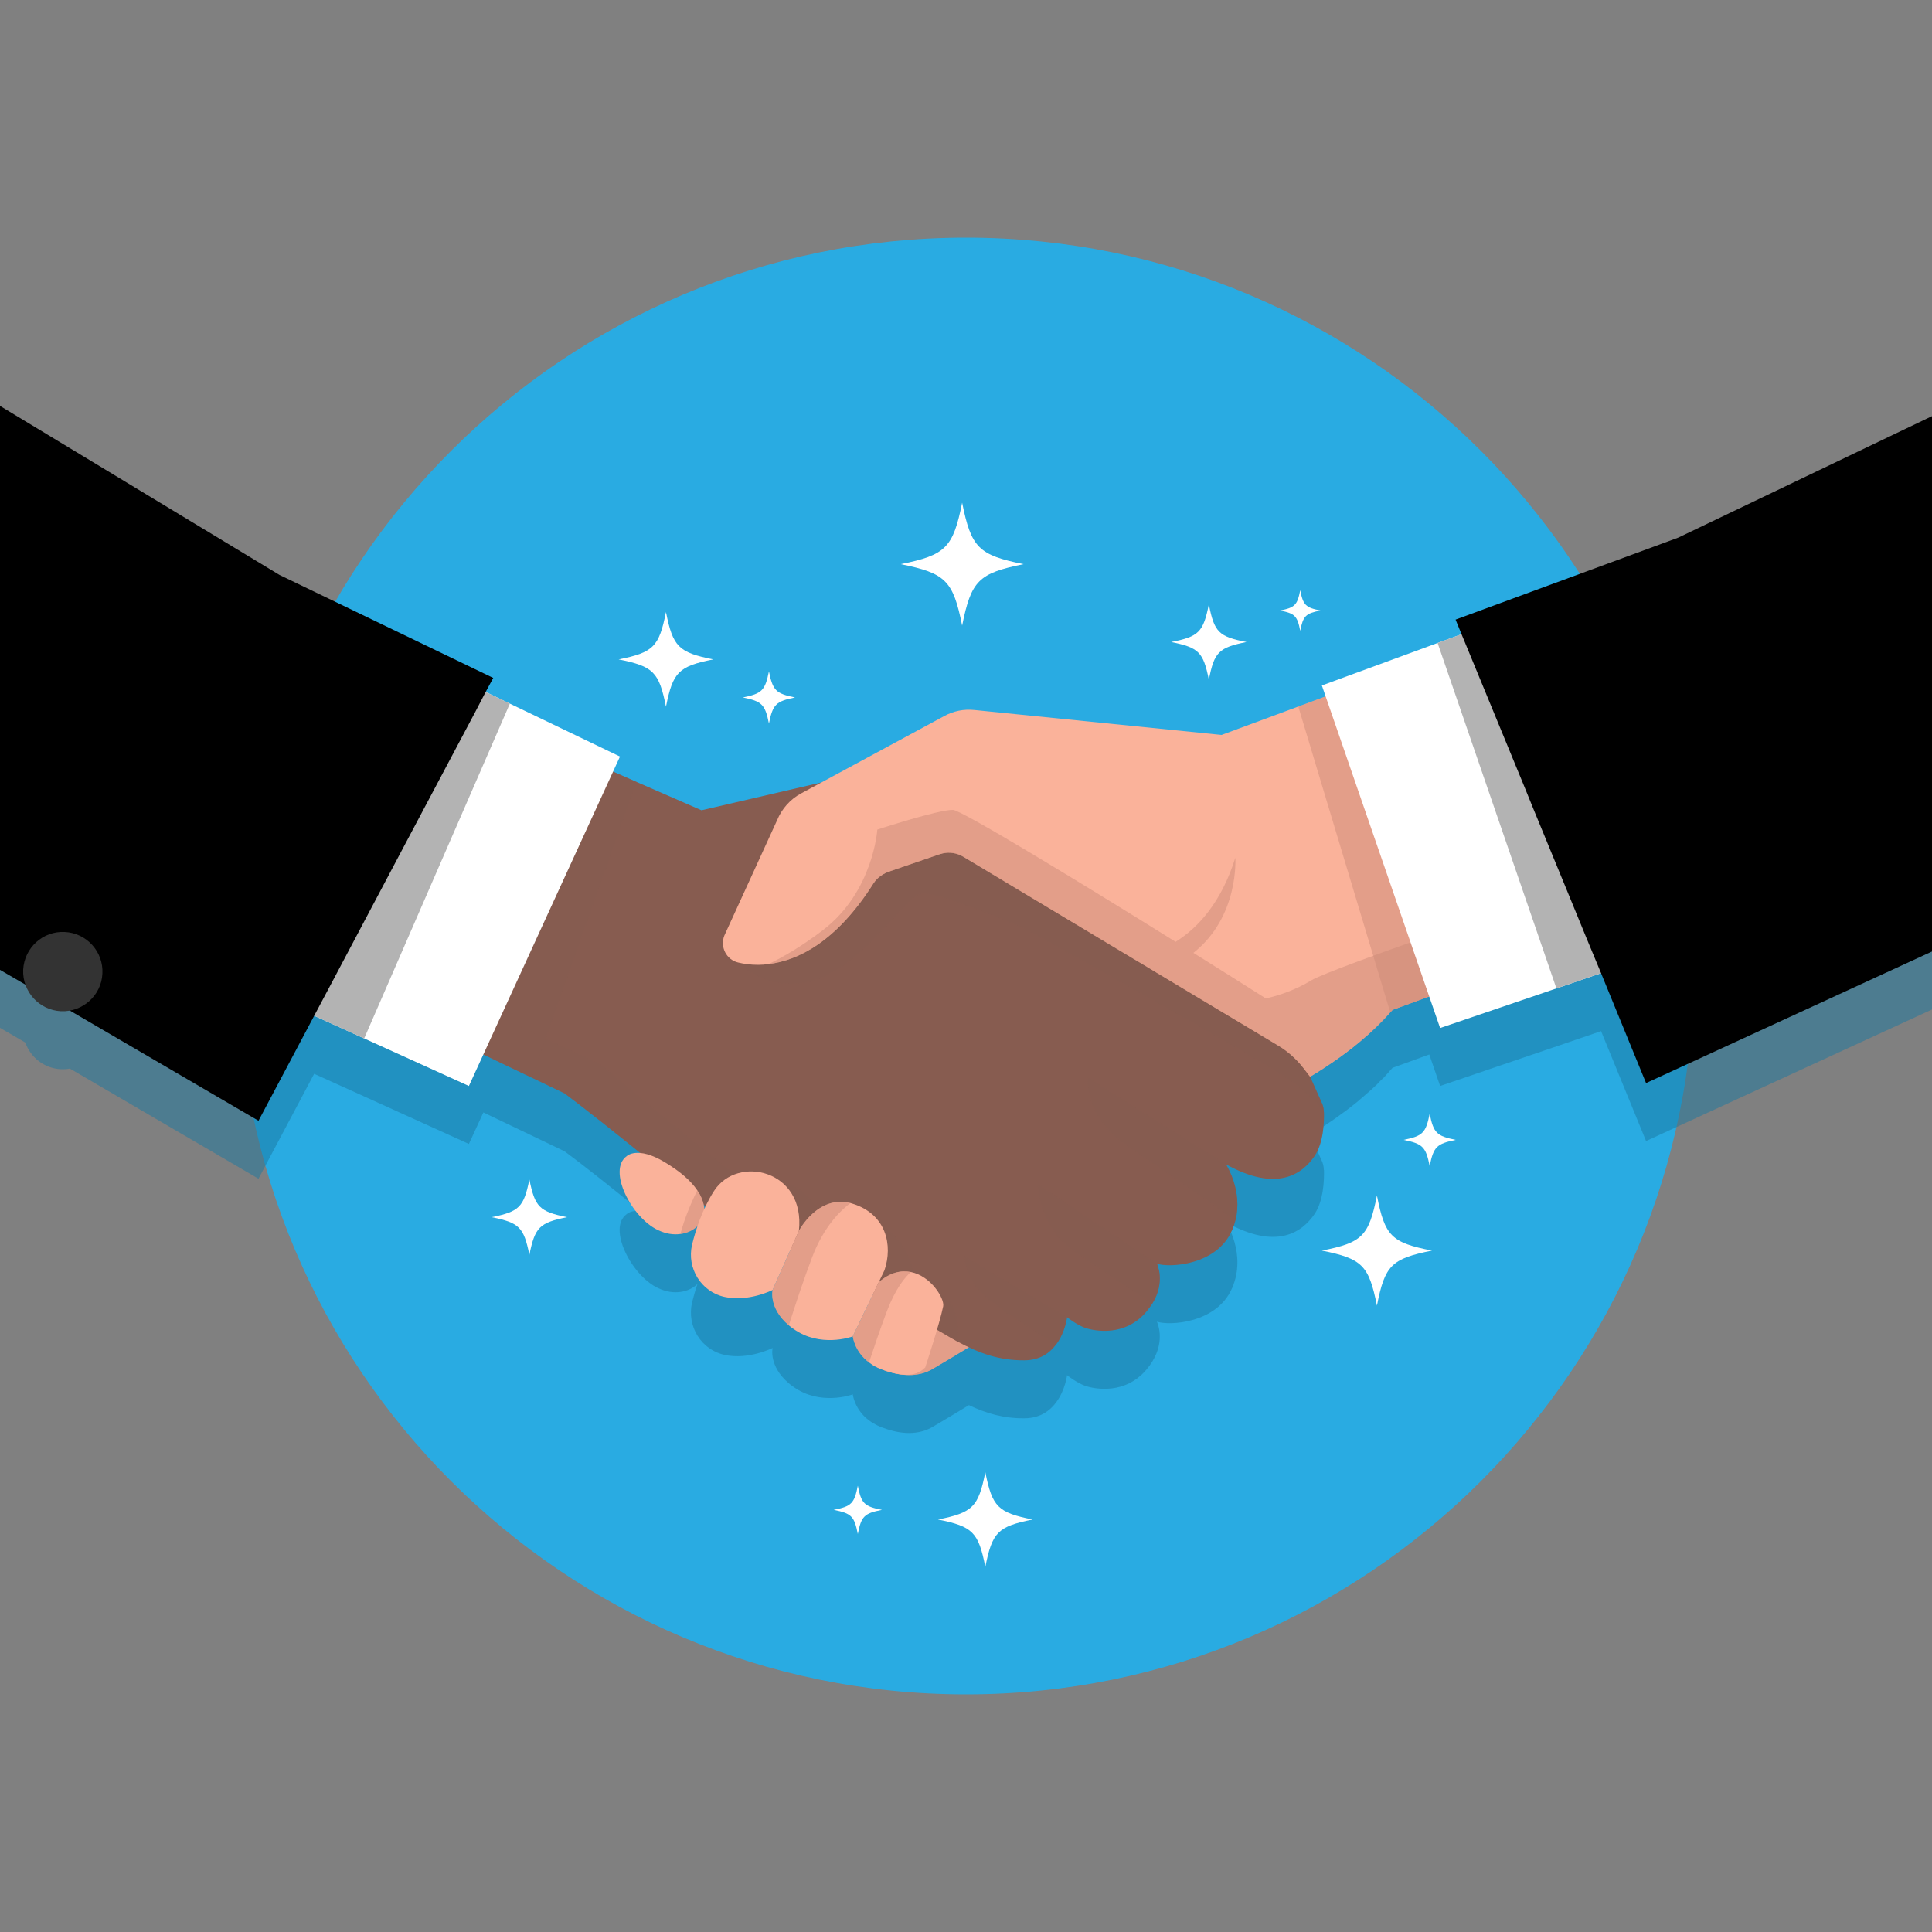 <svg version="1.2" xmlns="http://www.w3.org/2000/svg" viewBox="0 0 1000 1000" width="500" height="500">
	<rect x="0" y="0" width="1000" height="1000" fill="#808080" stroke="none"/>
	<title>2098674_268150-P5HM3D-938-ai</title>
	<style>
		.s0 { fill: #29abe2 } 
		.s1 { opacity: .5;mix-blend-mode: multiply;fill: #1b79a1 } 
		.s2 { fill: #fab29a } 
		.s3 { opacity: .5;mix-blend-mode: multiply;fill: #cc8a79 } 
		.s4 { fill: #875c50 } 
		.s5 { opacity: .5;mix-blend-mode: multiply;fill: #875c50 } 
		.s6 { fill: #ffffff } 
		.s7 { mix-blend-mode: multiply;fill: #b3b3b3 } 
		.s8 { fill: #000000 } 
		.s9 { fill: #333333 } 
	</style>
	<g id="BACKGROUND">
	</g>
	<g id="OBJECTS">
		<g id="&lt;Group&gt;">
			<path id="&lt;Path&gt;" class="s0" d="m877 500c0 208.2-168.8 377-377 377-208.2 0-377-168.8-377-377 0-208.2 168.8-377 377-377 208.2 0 377 168.8 377 377z"/>
			<path id="&lt;Compound Path&gt;" fill-rule="evenodd" class="s1" d="m1000 245.4v277.1l-148 68.1-23.3-56.9-23.1 7.9-60.2 20.5-5.6-16.3-19 6.9q-0.6 0.7-1.2 1.3-0.7 0.8-1.4 1.6-0.9 1-1.8 2-1.1 1.1-2.2 2.1-0.8 0.9-1.7 1.8-1.2 1.1-2.4 2.2-0.8 0.8-1.7 1.5-1.2 1.1-2.5 2.2-0.7 0.7-1.5 1.3-1.3 1.1-2.6 2.2-0.7 0.6-1.4 1.1-1.4 1.1-2.7 2.1-0.6 0.5-1.2 0.9-1.5 1.1-2.9 2.1-0.4 0.3-0.8 0.6-1.8 1.3-3.4 2.4c-6.7 4.6-11.3 7.2-11.3 7.2l6 13.4q0 0 0 0c0.7 1.5 1.1 3.1 1.1 4.7q0 0.2 0.1 0.4c0.1 5-0.2 15.7-4.9 22.6-6.3 9.2-19.4 19-45.9 4.2 0.2 0.3 10.8 16.4 3.3 34q-0.1 0.2-0.2 0.4c-7.9 17.9-32.1 19.3-38.8 17.1 0.2 0.4 4.5 9.5-2.4 20.7q-1.2 2-3 4.1c-11.1 13.1-26.5 10-31.2 8.6-4.6-1.5-9.9-5.7-9.9-5.7 0 0-0.9 7.7-5.6 14-3.3 4.5-8.5 8.3-16.5 8.3-10.6 0.1-19.4-2.4-28.7-6.8-4.1 2.5-10.8 6.6-19 11.4-8.9 5.1-19.1 2.7-25.2 0.4q-0.3-0.1-0.6-0.2c-1.7-0.6-3.1-1.3-4.4-2.1-0.3-0.1-0.5-0.2-0.5-0.2q-1.1-0.7-2-1.4c-7.6-5.7-8.4-13.5-8.4-13.5-0.9 0.4-17 5.9-30.6-3.8q-1.4-0.9-2.5-1.9c-10.6-9-8.4-18.3-8.4-18.3 0 0-12.4 6.3-24.8 3.6-12.2-2.6-19.7-14.9-16.9-27.1 0.7-2.8 1.6-6.1 2.8-9.6-2.2 2.1-5.2 3.6-8.8 4.1-3.5 0.5-7.4 0-11.6-2-13.6-6.3-26.4-31-16.2-38.3 0 0 2.1-2.1 7-1.6-14.5-11.8-29.8-24-39.2-30.9l-16.9-8.1-25.1-12-7.5 16.3-54.2-24.6-25.9-11.7-28.8 54.3-97.6-57h-0.1q-2.2 0.4-4.6 0.3c-8.6-0.4-15.7-6.1-18.4-13.8l-13.1-7.6v-291.9l144.7 87.5 110.6 53.3-3.9 7.2v0.1l12.5 6 57 27.4-3.6 7.8 12.1 5.3 33.7 14.7 62-14.4 63.5-34.3c4.8-2.7 10.4-3.8 15.8-3.2l127.9 12.9 39.7-14.7 14.1-5.2-1.9-5.7 59.9-22 12.4-4.5-3.1-7.6 115.2-42.4zm-635.4 410.3q0.3-0.7 0.6-1.4-0.5-0.4-1-0.8 0.3 1.1 0.4 2.2z"/>
			<g id="&lt;Group&gt;">
				<path id="&lt;Path&gt;" class="s2" d="m451.8 706.6c0 0 17 10 30.7 2.1 13.6-8 23.2-14 23.2-14l-30-17.6z"/>
				<path id="&lt;Path&gt;" class="s3" d="m451.8 706.6c0 0 17 10 30.7 2.1 13.6-8 23.2-14 23.2-14l-30-17.6z"/>
				<path id="&lt;Path&gt;" class="s4" d="m680.4 598.4c-6.3 9.2-19.4 19-45.9 4.2q0 0 0 0c0.6 1 8.7 13.8 5 29q-0.6 2.4-1.7 5-0.1 0.2-0.2 0.4c-7.9 17.9-32.1 19.3-38.8 17.1 0.2 0.4 4.5 9.5-2.4 20.7q-1.3 2-3 4.1c-11.1 13.1-26.5 10-31.2 8.6-4.6-1.5-9.9-5.7-9.9-5.7 0 0-0.9 7.7-5.6 14-3.3 4.5-8.5 8.3-16.5 8.3-12.9 0.1-23.1-3.5-34.8-9.8-2.6-1.5-5.3-3-8.1-4.7-3.7-2.2-7.6-4.6-11.8-7.1-21.8-13.4-106.9-55.4-106.9-55.4 0 0-15.7-13-33.7-27.5-15.4-12.5-32.6-26.2-42.7-33.7l-16.9-8.1-49.5-23.7-23.2-11.1-66.6-31.9 91.6-130.9 45.2 19.7 56.6 24.8 33.7 14.7 76.7-17.8 18.4-4.3 61.5 39 152.3 96.6 6.1 24.4 6 13.4q0 0 0 0c0.7 1.5 1.1 3.1 1.1 4.7q0 0.2 0.1 0.4c0.1 5-0.2 15.7-4.9 22.6z"/>
				<path id="&lt;Path&gt;" class="s5" d="m487.3 689.6c-3.7-2.2-7.6-4.6-11.8-7.1-21.8-13.4-106.9-55.4-106.9-55.4 0 0-15.7-13-33.7-27.5-15.4-12.5-32.6-26.2-42.7-33.7l-16.9-8.1-49.5-23.7 10.5-18.3 74.8 35.3c0 0 92.8 78.2 119.7 95.1 26.8 16.9 55.5 38.8 55.5 38.8z"/>
				<path id="&lt;Path&gt;" class="s5" d="m329.4 404.7l-54.1 153.1-72.7-34.8 70.2-143.1z"/>
				<path id="&lt;Path&gt;" class="s5" d="m684.1 570.7q0 0 0 0l-6-13.4-6.1-24.4-152.3-96.6-61.5-39-18.4 4.3-11.6 16.6-51.6 70.9c0 0 8.8 22.2 37.1 19.9 28.4-2.4 52.3-41.7 62.3-46.4 4-1.9 26.1 6 53.6 17.6 40.7 22.5 119.9 66.7 136.8 78 9.2 6.2 15.1 12.3 18.8 17.2 0-1.6-0.4-3.2-1.1-4.7z"/>
				<path id="&lt;Path&gt;" class="s5" d="m639.5 631.6c-16-11.3-42.9-29.6-56.6-39-22.5-15.4-19.7-34.8-19.7-34.8l71.3 44.8q0 0 0 0c0.6 1 8.7 13.8 5 29z"/>
				<path id="&lt;Path&gt;" class="s5" d="m596.4 674.8c-11.4-7.6-30-20.2-41.4-27.9-17.2-11.7-17.9-34.1-17.9-34.1l61.7 41.3c0.2 0.4 4.5 9.5-2.4 20.7z"/>
				<path id="&lt;Path&gt;" class="s5" d="m552.3 681.8c0 0-0.9 7.7-5.6 14-9.9-5.9-24.2-14.7-33.2-21.7-15-11.7-14.2-23.8-14.2-23.8z"/>
				<path id="&lt;Path&gt;" class="s2" d="m900.9 456.8l-128.1 46.9-52 19q-0.6 0.7-1.2 1.3c-9.7 11.1-21.6 20.3-30.2 26.1-6.7 4.6-11.3 7.2-11.3 7.2l-3.6-4.7c-3.6-4.6-8.1-8.6-13.2-11.6l-21.7-13-41.2-24.7-7.6-4.6-4.9-2.9-87.2-52.3c-3.3-2-7.1-2.6-10.7-1.8q-0.9 0.2-1.8 0.5l-25.1 8.6-1.4 0.5q-0.7 0.3-1.4 0.6c-1.6 0.8-3.1 1.8-4.3 3q-1.1 1.1-2 2.5c-19.2 30.3-39.2 39.8-54.2 41.6q-2.8 0.4-5.4 0.4c-3.9 0-7.4-0.5-10.3-1.2-6.1-1.4-9.5-8-7.2-13.9l27.3-59.7c2.4-5.9 6.8-10.9 12.4-13.9l74-40c4.8-2.7 10.4-3.8 15.8-3.2l127.9 12.9 39.7-14.7 51.8-19.2 119.3-44 48.6 129.8z"/>
				<path id="&lt;Path&gt;" class="s6" d="m320.9 391.6l-78.2 170.5-54.2-24.6-54.9-24.9 92-166.9 38.3 18.5z"/>
				<path id="&lt;Path&gt;" class="s5" d="m495.4 694.3c-6-3.3-12.4-7.3-19.9-11.8-21.8-13.4-106.9-55.4-106.9-55.4 0 0-15.7-13-33.7-27.5 8.1 0.2 24.3 3.1 41 20l22.2-10.5c0 0 24.1 2 33.4 33.8l22.8-10.1c0 0 16.3 7.8 18.8 28.7 0 0 18.3 6.6 21.4 18.1 1.6 6.1 1.4 11.2 0.9 14.7z"/>
				<path id="&lt;Path&gt;" class="s2" d="m352.2 638.7c-3.5 0.5-7.4 0-11.6-2-13.6-6.3-26.4-31-16.2-38.3 0 0 5.4-5.4 19.6 3.1 8.3 5 13.7 9.8 16.9 14.6 2.3 3.3 3.4 6.6 3.7 10 0.5 5.6-4.7 11.6-12.4 12.6z"/>
				<path id="&lt;Path&gt;" class="s3" d="m352.2 638.7c2.2-8.7 6.3-17.7 8.7-22.6 2.3 3.3 3.4 6.6 3.7 10 0.5 5.6-4.7 11.6-12.4 12.6z"/>
				<path id="&lt;Path&gt;" class="s2" d="m375.1 671.3c-12.2-2.6-19.7-14.9-16.9-27 1.9-7.8 5.3-18.4 11.4-27.9 12.1-18.8 47.4-10.9 43.9 20.7l-13.6 30.6c0 0-12.4 6.3-24.8 3.6z"/>
				<path id="&lt;Path&gt;" class="s2" d="m457.8 657.5l-16.4 34.2c-0.9 0.4-17 5.9-30.6-3.8q-1.4-0.9-2.5-1.9c-10.6-9-8.4-18.3-8.4-18.3l13.6-30.6c0 0 9.7-18.7 26.7-14.4q0.5 0.1 1 0.3c17.6 5.4 21 21.6 16.6 34.5z"/>
				<path id="&lt;Path&gt;" class="s2" d="m488.2 676.1c-1.8 8.9-9.3 31.7-9.3 31.7-3.1 3-8.2 6.2-22.2 1.1-2.8-1-5.1-2.3-6.9-3.7-7.6-5.7-8.4-13.5-8.4-13.5l13.4-28c6-5.2 11.7-6.3 16.7-5.3 10.4 2.1 17.4 13.7 16.7 17.7z"/>
				<path id="&lt;Path&gt;" class="s3" d="m440.2 622.7c-4.9 3.6-13.8 12-19.9 28.2-4.6 12.1-8.9 25.3-12 35.1-10.6-9-8.4-18.3-8.4-18.3l13.6-30.6c0 0 9.7-18.7 26.7-14.4z"/>
				<path id="&lt;Path&gt;" class="s3" d="m471.5 658.4c-3.2 2.8-8 8.6-12.5 20.4-3.7 9.9-6.9 19.4-9.2 26.4-7.6-5.7-8.4-13.5-8.4-13.5l13.4-28c6-5.2 11.7-6.3 16.7-5.3z"/>
				<path id="&lt;Path&gt;" class="s3" d="m891.7 432.3c-94.2 31.8-203.2 69.1-212.9 75.1-8.4 5.1-17 7.9-23.6 9.4-10.2-6.5-23.3-14.7-37.5-23.6 23.8-18.8 21.7-49.2 21.7-49.2-7.3 23.3-19.4 36.3-30.9 43.5-50.3-31.4-110.8-68.1-115.2-68.3-7.4-0.2-39.2 10.2-39.2 10.2 0 0-2 32-28.1 52-11 8.4-20.7 14-28.2 17.6 15-1.8 35-11.3 54.2-41.6q0.9-1.4 2-2.5 0.4-0.4 0.9-0.8 0-0.1 0.1-0.1 0.5-0.4 1-0.8 0 0 0.1 0 0.4-0.3 0.9-0.6 0.1-0.1 0.2-0.1 0.5-0.3 1.1-0.6 0.3-0.1 0.6-0.3 0.4-0.1 0.8-0.3l1.4-0.5 25.1-8.6q0.5-0.2 0.9-0.3 0.1 0 0.2-0.1 0.3 0 0.6-0.1c3.7-0.8 7.5-0.2 10.8 1.8l87.2 52.3 12.5 7.5 41.2 24.7 21.7 13c5.1 3 9.6 7 13.2 11.6l3.6 4.7c0 0 4.6-2.6 11.3-7.2 8.9-6.1 21.4-15.7 31.4-27.4l180.1-65.9z"/>
				<path id="&lt;Path&gt;" class="s3" d="m772.8 503.7l-52 19q-0.6 0.7-1.2 1.3l-47.6-158.3 51.8-19.2z"/>
				<path id="&lt;Path&gt;" class="s6" d="m858.9 493.4l-53.3 18.2-60.2 20.5-61.2-177.3 59.9-22 39.3-14.4z"/>
				<path id="&lt;Path&gt;" class="s7" d="m858.9 493.4l-53.3 18.2-61.5-178.8 39.3-14.4z"/>
				<path id="&lt;Path&gt;" class="s8" d="m1000 215.4v277.1l-148 68.1-23.3-56.9-7.4-17.8-10.7-26.1-17.2-41.8-4.3-10.6-30.4-73.8-2.2-5.3-3.1-7.6 115.2-42.4z"/>
				<path id="&lt;Path&gt;" class="s7" d="m263.9 364.2l-75.4 173.3-54.9-24.9 92-166.9z"/>
				<path id="&lt;Path&gt;" class="s8" d="m255.3 350.9l-3.9 7.2-5.3 10.2-34.7 65.4-5.4 10.2-34.1 64.4-9.3 17.5-28.8 54.3-97.6-57-23.1-13.5-13.1-7.6v-291.9l144.7 87.5z"/>
				<path id="&lt;Path&gt;" class="s9" d="m53 503.9c-0.5 11.3-10.2 20-21.5 19.5-11.3-0.6-20-10.2-19.5-21.5 0.6-11.3 10.2-20.1 21.5-19.5 11.3 0.5 20.1 10.2 19.5 21.5z"/>
			</g>
			<path id="&lt;Path&gt;" class="s6" d="m369.2 341.3c-18 3.6-20.9 6.5-24.5 24.5-3.6-18-6.5-20.9-24.5-24.5 18-3.6 20.9-6.5 24.5-24.5 3.6 18 6.5 20.9 24.5 24.5z"/>
			<path id="&lt;Path&gt;" class="s6" d="m411.5 361c-9.9 2-11.5 3.6-13.5 13.5-2-9.9-3.6-11.5-13.5-13.5 9.9-2 11.5-3.6 13.5-13.5 2 9.9 3.6 11.5 13.5 13.5z"/>
			<path id="&lt;Path&gt;" class="s6" d="m753.5 590c-9.9 2-11.5 3.6-13.5 13.5-2-9.9-3.6-11.5-13.5-13.5 9.9-2 11.5-3.6 13.5-13.5 2 9.9 3.6 11.5 13.5 13.5z"/>
			<path id="&lt;Path&gt;" class="s6" d="m683.5 316c-7.7 1.5-9 2.8-10.5 10.5-1.5-7.7-2.8-9-10.5-10.5 7.7-1.5 9-2.8 10.5-10.5 1.5 7.7 2.8 9 10.5 10.5z"/>
			<path id="&lt;Path&gt;" class="s6" d="m456.5 781.5c-9.2 1.8-10.7 3.3-12.5 12.5-1.8-9.2-3.3-10.7-12.5-12.5 9.2-1.8 10.7-3.3 12.5-12.5 1.8 9.2 3.3 10.7 12.5 12.5z"/>
			<path id="&lt;Path&gt;" class="s6" d="m534.5 786.5c-18 3.6-20.9 6.5-24.5 24.5-3.6-18-6.5-20.9-24.5-24.5 18-3.6 20.9-6.5 24.5-24.5 3.6 18 6.5 20.9 24.5 24.5z"/>
			<path id="&lt;Path&gt;" class="s6" d="m293.5 630c-14.3 2.9-16.6 5.2-19.5 19.5-2.9-14.3-5.2-16.6-19.5-19.5 14.3-2.9 16.6-5.2 19.5-19.5 2.9 14.3 5.2 16.6 19.5 19.5z"/>
			<path id="&lt;Path&gt;" class="s6" d="m645.2 332.3c-14.4 2.9-16.7 5.2-19.5 19.5-2.9-14.3-5.2-16.6-19.5-19.5 14.3-2.8 16.6-5.1 19.5-19.5 2.8 14.4 5.1 16.7 19.5 19.5z"/>
			<path id="&lt;Path&gt;" class="s6" d="m741.2 647.3c-21 4.2-24.4 7.6-28.5 28.5-4.2-20.9-7.6-24.3-28.5-28.5 20.9-4.1 24.3-7.5 28.5-28.5 4.1 21 7.5 24.4 28.5 28.5z"/>
			<path id="&lt;Path&gt;" class="s6" d="m529.8 292c-23.3 4.7-27.1 8.5-31.8 31.8-4.7-23.3-8.5-27.1-31.8-31.8 23.3-4.7 27.1-8.5 31.8-31.8 4.7 23.3 8.5 27.1 31.8 31.8z"/>
		</g>
	</g>
	<g id="DESIGNED BY FREEPIK">
		<g id="&lt;Group&gt;">
		</g>
	</g>
</svg>